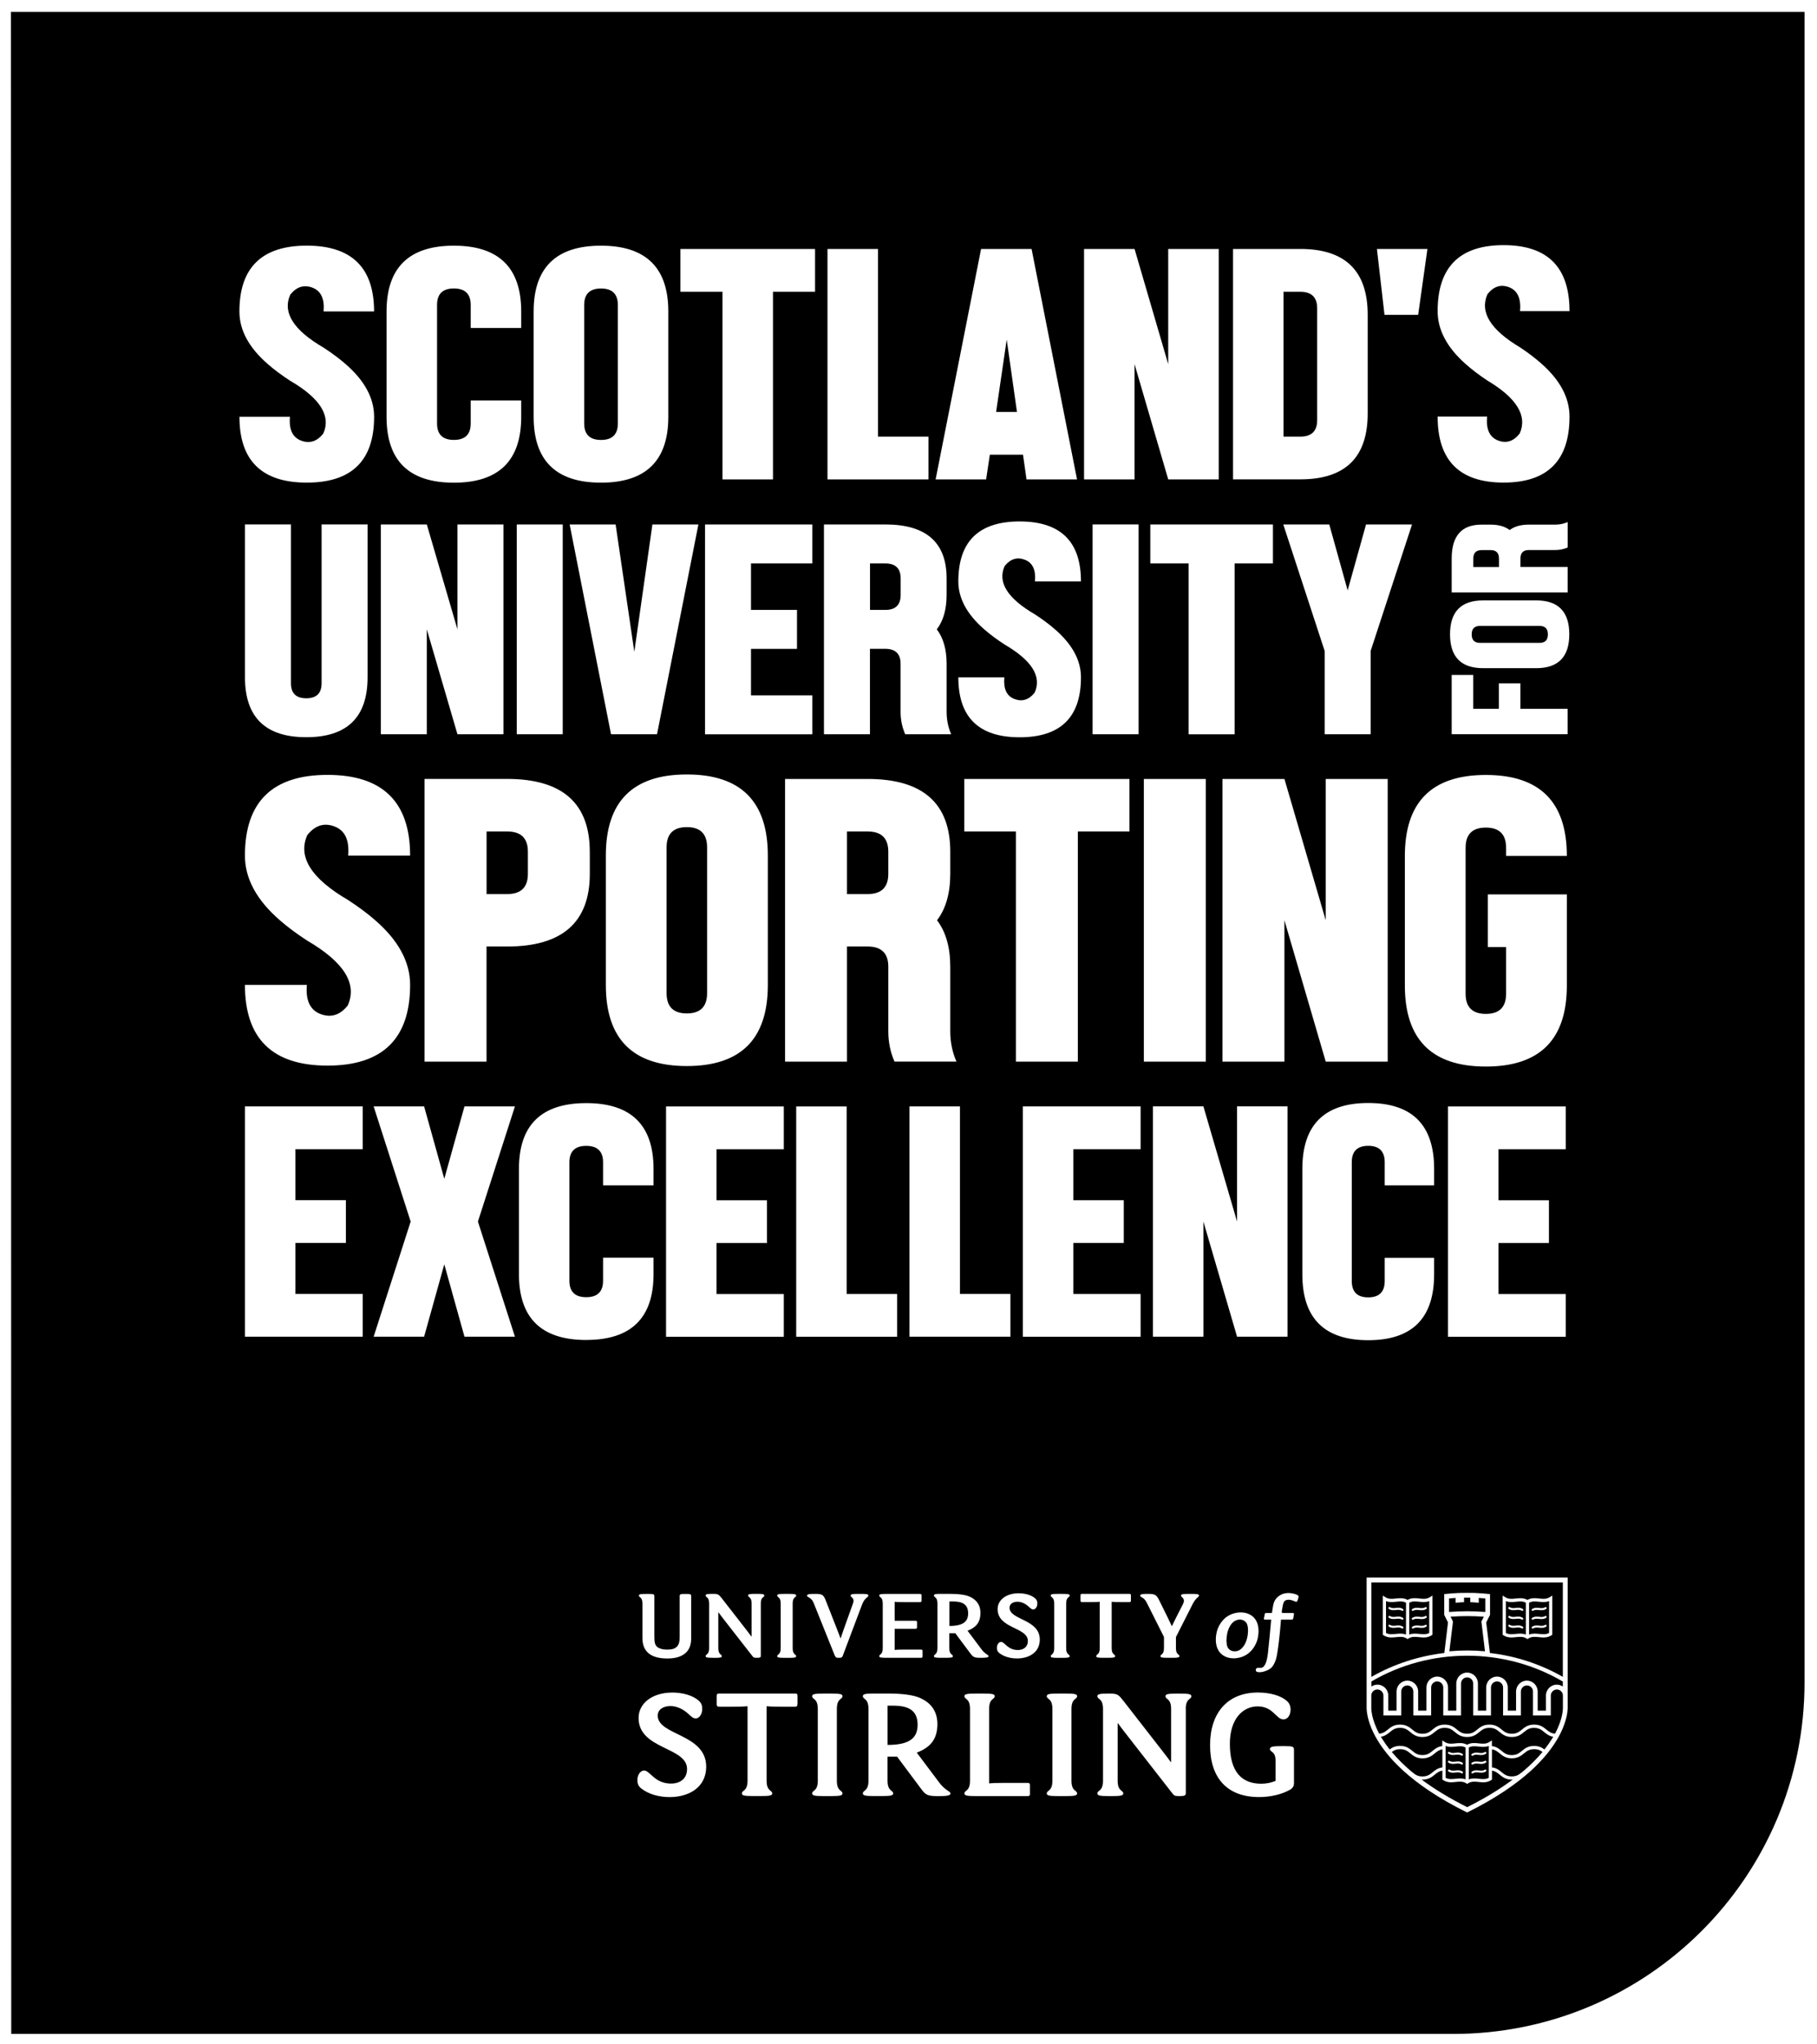 <?xml version="1.0" encoding="UTF-8"?><svg id="Layer_1" xmlns="http://www.w3.org/2000/svg" viewBox="0 0 504.09 566.93"><path d="m431.92,468.66c-.92,0-1.68.76-1.68,1.7v5.51h-4.94v-6.63c0-.94-.75-1.7-1.68-1.7s-1.68.76-1.68,1.7v6.63h-4.94v-7.75c0-.94-.75-1.7-1.68-1.7s-1.68.76-1.68,1.7v7.75h-4.94v-8.87c0-.94-.75-1.7-1.68-1.7s-1.68.76-1.68,1.7v8.87h-4.94v-7.75c0-.94-.75-1.7-1.68-1.7s-1.68.76-1.68,1.7v7.75h-4.94v-6.63c0-.94-.75-1.7-1.68-1.7s-1.68.76-1.68,1.7v6.63h-4.94v-5.51c0-.94-.75-1.7-1.68-1.7s-1.68.76-1.68,1.7v3.66c.02.41.08,1.04.26,1.86.25,1.17.8,2.92,1.93,5.04,1.12-.1,1.73-.59,2.41-1.15.78-.64,1.67-1.37,3.38-1.37s2.59.73,3.38,1.37c.77.63,1.43,1.17,2.82,1.17s2.05-.54,2.82-1.17c.78-.64,1.67-1.37,3.38-1.37s2.59.73,3.38,1.37c.77.63,1.43,1.17,2.82,1.17s2.05-.54,2.82-1.17c.78-.64,1.67-1.37,3.38-1.37s2.59.73,3.38,1.37c.77.63,1.43,1.17,2.82,1.17s2.05-.54,2.82-1.17c.78-.64,1.67-1.37,3.38-1.37s2.59.73,3.38,1.37c.69.56,1.29,1.06,2.41,1.15,1.14-2.12,1.68-3.88,1.93-5.04.18-.82.24-1.45.26-1.86v-3.66c0-.94-.75-1.7-1.68-1.7Z"/><path d="m380.47,466.45v1.39c.48-.33,1.06-.52,1.68-.52,1.66,0,3,1.36,3,3.04v4.17h2.29v-5.29c0-1.68,1.35-3.04,3-3.04s3,1.36,3,3.04v5.29h2.29v-6.41c0-1.68,1.35-3.04,3-3.04s3,1.36,3,3.04v6.41h2.29v-7.52c0-1.68,1.35-3.04,3-3.04s3,1.36,3,3.04v7.52h2.29v-6.41c0-1.68,1.35-3.04,3-3.04s3,1.36,3,3.04v6.41h2.29v-5.29c0-1.68,1.35-3.04,3-3.04s3,1.36,3,3.04v5.29h2.29v-4.17c0-1.68,1.35-3.04,3-3.04.62,0,1.2.19,1.68.52v-1.39c-7.97-4.68-17.15-7.16-26.56-7.16s-18.59,2.47-26.56,7.16Z"/><path d="m247.75,473.15h-1.51v10.89c6.32,0,8.33-2.08,8.33-5.61,0-4.17-2.79-5.28-6.82-5.28Z"/><path d="m425.62,479.3c-1.39,0-2.05.54-2.82,1.17-.78.64-1.67,1.37-3.38,1.37s-2.59-.73-3.38-1.37c-.77-.63-1.43-1.17-2.82-1.17s-2.05.54-2.82,1.17c-.78.64-1.67,1.37-3.38,1.37s-2.59-.73-3.38-1.37c-.77-.63-1.43-1.17-2.82-1.17s-2.05.54-2.82,1.17c-.78.64-1.67,1.37-3.38,1.37s-2.59-.73-3.38-1.37c-.77-.63-1.43-1.17-2.82-1.17s-2.05.54-2.82,1.17c-.64.52-1.34,1.1-2.5,1.3.09.15.18.3.27.45.63,1.03,1.35,2.05,2.16,3.07.68-.51,1.52-.98,2.89-.98,1.71,0,2.59.73,3.38,1.37.77.63,1.43,1.17,2.82,1.17s2.05-.54,2.82-1.17c.67-.55,1.42-1.16,2.69-1.32v-1.58l.42.27.26.17c.94.61,1.91.5,2.93.39,1.06-.11,2.15-.23,3.27.38,1.12-.62,2.21-.5,3.27-.38,1.02.11,1.99.22,2.93-.39l.26-.17.42-.27v1.58c1.27.16,2.02.78,2.69,1.33.77.63,1.43,1.17,2.82,1.17s2.05-.54,2.82-1.17c.78-.64,1.67-1.37,3.38-1.37,1.36,0,2.2.46,2.88.98.81-1.02,1.53-2.04,2.16-3.07.09-.15.18-.3.27-.45-1.16-.2-1.86-.78-2.5-1.3-.77-.63-1.43-1.17-2.82-1.17Z"/><path d="m422.8,486.38c-.78.64-1.67,1.37-3.38,1.37s-2.59-.73-3.38-1.37c-.63-.51-1.19-.97-2.13-1.12v5.01c1.27.16,2.02.78,2.69,1.33.77.63,1.43,1.17,2.82,1.17s2.05-.54,2.82-1.17c.15-.12.3-.24.46-.36,2-1.71,3.76-3.47,5.24-5.25-.59-.44-1.23-.77-2.32-.77-1.39,0-2.05.54-2.82,1.17Z"/><path d="m268.59,447.53c0-2.6-1.74-3.29-4.25-3.29h-.94v6.79c3.94,0,5.19-1.3,5.19-3.49Z"/><path d="m413.03,493.16v-8.84h0s0,0,0,0c-.48.19-.95.25-1.42.26-.47,0-.94-.04-1.4-.09-.95-.1-1.85-.2-2.73.27v8.84c.44-.17.88-.24,1.31-.26.51-.02,1.02.03,1.52.09.95.1,1.85.2,2.73-.27Zm-4.71-6.63c.29-.18.57-.28.85-.32.39-.06.77-.02,1.13.02.09,0,.17.02.26.03.48.04.93.04,1.37-.24.13-.08.3-.04.38.09.08.13.04.3-.09.39-.68.44-1.37.36-1.98.3-.1-.01-.21-.02-.31-.03-.46-.04-.9-.03-1.32.25-.05.03-.1.04-.15.04-.09,0-.18-.05-.23-.13-.04-.07-.05-.15-.03-.22.02-.07.06-.13.12-.16Zm0,2.45c.68-.44,1.37-.36,1.98-.3.57.06,1.11.12,1.63-.21.13-.08.3-.04.38.09.08.13.04.3-.09.39-.68.44-1.37.36-1.98.3-.57-.06-1.11-.12-1.63.21-.05.03-.1.04-.15.04-.09,0-.18-.05-.23-.13-.08-.13-.04-.3.09-.39Zm1.46,2.67c-.4-.02-.79.01-1.16.26-.05.03-.1.04-.15.04-.09,0-.18-.05-.23-.13-.08-.13-.04-.3.09-.39.1-.06.2-.11.29-.16.59-.26,1.17-.2,1.69-.14.04,0,.07,0,.11.01.53.06,1.03.09,1.52-.23.13-.08.3-.04.38.09.04.06.05.13.04.2,0,.02-.01.05-.02.07-.02.05-.06.09-.1.12-.37.24-.74.32-1.1.34-.3.02-.6-.02-.88-.05-.16-.02-.31-.03-.46-.04Z"/><path d="m407.04,457.84h0c1.64,0,3.29.08,4.94.22l-1-8.25.68-1.34c-1.54-.11-3.09-.17-4.61-.17s-3.08.06-4.62.17l.67,1.34-1,8.25c1.65-.15,3.3-.22,4.94-.22Z"/><path d="m380.47,465.16c6.2-3.54,13.08-5.78,20.23-6.62l1.02-8.48-1.05-2.09v-5.77l.59-.06c1.06-.11,2.14-.19,3.18-.24l.69-.03h0s.35,0,.35,0c.54-.02,1.05-.02,1.54-.02s.99,0,1.54.02h.35s0,0,0,0l.69.03c1.05.05,2.12.13,3.19.24l.59.06v5.77l-1.06,2.09,1.03,8.48c7.15.83,14.03,3.08,20.23,6.62v-26.18h-53.13v26.18Zm36.41-22.56l.68.44c.94.61,1.91.5,2.93.39,1.06-.11,2.15-.23,3.27.38,1.12-.62,2.21-.5,3.27-.38,1.02.11,1.99.22,2.93-.39l.68-.44v10.89l-.21.13c-1.2.77-2.37.65-3.5.52-1.02-.11-1.99-.22-2.93.39l-.24.15-.24-.15c-.94-.61-1.91-.5-2.93-.39-1.13.12-2.3.25-3.5-.52l-.21-.13v-10.89Zm-33.25,0l.68.44c.94.61,1.91.5,2.93.39,1.06-.11,2.15-.23,3.27.38,1.12-.62,2.21-.5,3.27-.38,1.02.11,1.99.22,2.93-.39l.68-.44v10.89l-.21.13c-1.2.77-2.37.65-3.5.52-1.02-.11-1.99-.22-2.93.39l-.24.15-.24-.15c-.94-.61-1.91-.5-2.93-.39-1.13.12-2.3.25-3.5-.52l-.21-.13v-10.89Z"/><path d="m387.25,453.25c.42-.05.85-.09,1.28-.09.51,0,1.02.07,1.54.27v-8.84c-.88-.47-1.78-.37-2.73-.27-.92.1-1.86.2-2.82-.18v8.84c.88.47,1.78.37,2.73.27Zm-2.02-7.33c.08-.13.25-.17.38-.09.52.33,1.06.28,1.63.21.61-.07,1.3-.14,1.98.3.13.08.17.26.09.39-.05.08-.14.13-.23.13-.05,0-.1-.01-.15-.04-.52-.33-1.06-.28-1.63-.21-.61.07-1.3.14-1.98-.3-.13-.08-.17-.26-.09-.39Zm0,2.45c.08-.13.25-.17.38-.09.52.33,1.06.28,1.63.21.61-.07,1.3-.14,1.98.3.13.08.17.26.09.39-.05.08-.14.13-.23.13-.05,0-.1-.01-.15-.04-.52-.33-1.06-.28-1.63-.21-.61.07-1.3.14-1.98-.3-.13-.08-.17-.26-.09-.39Zm0,2.45c.08-.13.25-.17.38-.09.52.33,1.06.28,1.63.21.61-.07,1.3-.14,1.98.3.13.08.17.26.09.39-.05.08-.14.13-.23.13-.05,0-.1-.01-.15-.04-.52-.33-1.06-.28-1.63-.21-.61.07-1.3.14-1.98-.3-.13-.08-.17-.26-.09-.39Z"/><path d="m393.78,453.25c.95.1,1.85.2,2.73-.27v-8.84c-.97.38-1.91.27-2.82.18-.95-.1-1.85-.2-2.73.27v8.84c.96-.38,1.91-.28,2.82-.18Zm-1.98-6.9c.68-.44,1.37-.36,1.98-.3.57.06,1.11.12,1.63-.21.13-.08.3-.04.38.09.08.13.04.3-.09.39-.68.44-1.37.36-1.98.3-.57-.06-1.11-.12-1.63.21-.05.03-.1.04-.15.04-.09,0-.18-.05-.23-.13-.08-.13-.04-.3.09-.39Zm0,2.45c.68-.44,1.37-.36,1.98-.3.57.06,1.11.12,1.63-.21.13-.08.3-.04.38.09.08.13.04.3-.09.39-.68.44-1.37.36-1.98.3-.57-.06-1.11-.12-1.63.21-.05.03-.1.04-.15.04-.09,0-.18-.05-.23-.13-.08-.13-.04-.3.09-.39Zm.15,2.97c-.09,0-.18-.05-.23-.13-.08-.13-.04-.3.09-.39.68-.44,1.37-.36,1.98-.3.57.06,1.11.12,1.63-.21.13-.08.3-.04.38.09.08.13.04.3-.09.39-.68.44-1.37.36-1.98.3-.57-.06-1.11-.12-1.63.21-.05.03-.1.04-.15.04Z"/><path d="m427.03,453.25c.95.1,1.85.2,2.73-.27v-8.84c-.96.38-1.91.27-2.82.18-.95-.1-1.85-.2-2.73.27v8.84c.96-.38,1.91-.28,2.82-.18Zm-1.98-6.9c.68-.44,1.37-.36,1.98-.3.57.06,1.11.12,1.63-.21.13-.08.3-.04.38.09.08.13.04.3-.09.39-.68.44-1.37.36-1.98.3-.57-.06-1.11-.12-1.63.21-.05.03-.1.04-.15.04-.09,0-.18-.05-.23-.13-.08-.13-.04-.3.09-.39Zm0,2.45c.68-.44,1.37-.36,1.98-.3.57.06,1.11.12,1.63-.21.13-.08.3-.04.38.09.08.13.04.3-.09.39-.68.44-1.37.36-1.98.3-.57-.06-1.11-.12-1.63.21-.05.03-.1.04-.15.04-.09,0-.18-.05-.23-.13-.08-.13-.04-.3.09-.39Zm.15,2.97c-.09,0-.18-.05-.23-.13-.08-.13-.04-.3.09-.39.68-.44,1.37-.36,1.98-.3.57.06,1.11.12,1.63-.21.13-.08.3-.04.38.09.08.13.04.3-.09.39-.68.44-1.37.36-1.98.3-.57-.06-1.11-.12-1.63.21-.05.03-.1.04-.15.04Z"/><path d="m420.5,453.25c.42-.05.85-.09,1.28-.09.51,0,1.02.07,1.54.27v-8.84c-.88-.47-1.78-.37-2.73-.27-.92.1-1.86.2-2.82-.18v8.84c.88.47,1.78.37,2.73.27Zm-2.02-7.33c.08-.13.25-.17.38-.09.52.33,1.06.28,1.63.21.61-.07,1.3-.14,1.98.3.13.08.17.26.09.39-.05.08-.14.13-.23.13-.05,0-.1-.01-.15-.04-.52-.33-1.06-.28-1.63-.21-.61.07-1.3.14-1.98-.3-.13-.08-.17-.26-.09-.39Zm0,2.45c.08-.13.25-.17.38-.09.52.33,1.06.28,1.63.21.61-.07,1.3-.14,1.98.3.13.08.17.26.09.39-.05.08-.14.13-.23.13-.05,0-.1-.01-.15-.04-.52-.33-1.06-.28-1.63-.21-.61.07-1.3.14-1.98-.3-.13-.08-.17-.26-.09-.39Zm0,2.45c.08-.13.25-.17.38-.09.52.33,1.06.28,1.63.21.61-.07,1.3-.14,1.98.3.13.08.17.26.09.39-.05.08-.14.13-.23.13-.05,0-.1-.01-.15-.04-.52-.33-1.06-.28-1.63-.21-.61.07-1.3.14-1.98-.3-.13-.08-.17-.26-.09-.39Z"/><path d="m402,443.41v3.75c1.68-.13,3.37-.2,5.04-.2s3.35.07,5.03.2v-3.75c-.61-.06-1.22-.1-1.82-.14v1.33l-.72-.06c-.31-.03-.64-.05-1.01-.07l-.63-.03v-1.26c-.59-.01-1.13,0-1.72,0v1.26l-.63.03c-.36.02-.69.04-1,.07l-.72.06v-1.33c-.6.04-1.21.08-1.82.14Z"/><path d="m405.05,493.34c.08,0,.16,0,.24,0,.43.02.87.09,1.31.26v-8.84c-.88-.47-1.78-.37-2.73-.27-.46.05-.92.1-1.4.09-.47,0-.94-.08-1.42-.26,0,0,0,0,0,0h0v8.84c.88.47,1.78.37,2.73.27.42-.05.85-.09,1.28-.09Zm-3.3-7.24c.08-.13.25-.17.38-.09.44.28.9.28,1.37.24.08,0,.17-.02.26-.03.36-.04.74-.08,1.13-.02.28.04.57.14.85.32.06.04.1.1.12.16.02.07.01.15-.03.22-.05.08-.14.13-.23.13-.05,0-.1-.01-.15-.04-.43-.27-.86-.28-1.32-.25-.1,0-.2.02-.31.03-.61.07-1.3.14-1.98-.3-.13-.08-.17-.26-.09-.39Zm0,2.45c.08-.13.25-.17.38-.09.52.33,1.06.28,1.63.21.61-.07,1.3-.14,1.98.3.13.08.17.26.09.39-.05.08-.14.13-.23.13-.05,0-.1-.01-.15-.04-.52-.33-1.06-.28-1.63-.21-.61.07-1.3.14-1.98-.3-.13-.08-.17-.26-.09-.39Zm.09,2.84s-.08-.07-.1-.12c-.01-.02-.02-.05-.02-.07-.01-.07,0-.14.04-.2.08-.13.25-.17.38-.09.49.31.99.28,1.52.23.04,0,.07,0,.11-.01.52-.06,1.1-.12,1.69.14.1.04.2.09.29.16.13.08.17.26.09.39-.05.08-.14.13-.23.13-.05,0-.1-.01-.15-.04-.38-.24-.76-.28-1.16-.26-.15,0-.31.02-.47.04-.28.03-.57.06-.88.05-.36-.02-.74-.11-1.11-.34Z"/><path d="m345.4,449.77c-.81-.64-1.7-.63-2.59-.24-.76.34-1.26.96-1.65,1.68-.64,1.19-.89,2.47-.91,4,.02.22.05.62.11,1.02.1.62.37,1.15.92,1.5.83.53,2.1.44,2.9-.21.61-.49,1.05-1.12,1.37-1.83.37-.83.57-1.71.65-2.62.06-.68.06-1.35-.08-2.02-.11-.5-.3-.96-.71-1.28Z"/><path d="m397.47,491.6c.67-.55,1.42-1.16,2.69-1.32v-5.01c-.95.15-1.5.6-2.13,1.12-.78.64-1.67,1.37-3.38,1.37s-2.59-.73-3.38-1.37c-.77-.63-1.43-1.17-2.82-1.17-1.09,0-1.73.33-2.32.78,1.48,1.77,3.23,3.52,5.22,5.23.16.12.32.25.47.38.77.63,1.43,1.17,2.82,1.17s2.05-.54,2.82-1.17Z"/><path d="m416.05,492.29c-.63-.51-1.19-.97-2.13-1.12v2.49l-.21.13c-1.2.77-2.37.65-3.5.52-1.02-.11-1.99-.22-2.93.39l-.24.15-.24-.15c-.94-.61-1.91-.5-2.93-.39-1.13.12-2.3.25-3.5-.52l-.21-.13v-2.49c-.95.15-1.5.6-2.13,1.12-.78.64-1.67,1.37-3.38,1.37-.08,0-.16,0-.23,0,3.59,2.68,7.82,5.24,12.62,7.64,4.8-2.4,9.03-4.97,12.62-7.64-.08,0-.15,0-.23,0-1.71,0-2.59-.73-3.38-1.37Z"/><path d="m365.42,116.56v-31.05c0-3.04-1.56-4.57-4.67-4.57h-4.67v40.18h4.67c3.11,0,4.67-1.52,4.67-4.57Z"/><path d="m246.44,242.41v-6.16c0-3.73-1.91-5.6-5.73-5.6h-5.73v17.36h5.73c3.82,0,5.73-1.87,5.73-5.6Z"/><path d="m134.99,230.65v17.36h5.73c3.82,0,5.73-1.87,5.73-5.6v-6.16c0-3.73-1.91-5.6-5.73-5.6h-5.73Z"/><path d="m249.87,165.03v-4.57c0-2.77-1.42-4.16-4.25-4.16h-4.25v12.89h4.25c2.83,0,4.25-1.39,4.25-4.16Z"/><path d="m413.57,152.6h-2.53c-1.53,0-2.3.78-2.3,2.35v2.35h7.12v-2.35c0-1.57-.77-2.35-2.3-2.35Z"/><path d="m427.13,173.63h-16.54c-1.53,0-2.3.78-2.3,2.35s.77,2.35,2.3,2.35h16.54c1.53,0,2.3-.78,2.3-2.35s-.77-2.35-2.3-2.35Z"/><path d="m166.74,122.04c3.11,0,4.67-1.52,4.67-4.57v-32.87c0-3.04-1.56-4.57-4.67-4.57s-4.67,1.52-4.67,4.57v32.87c0,3.04,1.56,4.57,4.67,4.57Z"/><polygon points="279.29 94.19 276.35 114.28 282.14 114.28 279.29 94.19"/><path d="m190.55,281.12c3.74,0,5.62-1.87,5.62-5.62v-40.44c0-3.74-1.87-5.62-5.62-5.62s-5.62,1.87-5.62,5.62v40.44c0,3.75,1.87,5.62,5.62,5.62Z"/><path d="m3.04,3.31l.08,560.9h400.03c53.84,0,97.48-43.64,97.48-97.48V3.31H3.04Zm392.97,65.76l-2.57,18.26h-9.34l-2.1-18.26h14.01Zm16.21,160.5c-3.75,0-5.62,1.87-5.62,5.62v40.44c0,3.75,1.87,5.62,5.62,5.62s5.62-1.87,5.62-5.62v-12.92h-5.06v-14.6h21.91v25.28c0,14.98-7.49,22.47-22.47,22.47s-22.47-7.49-22.47-22.47v-35.95c0-14.98,7.49-22.47,22.47-22.47s22.47,7.49,22.47,22.47h-16.85v-2.25c0-3.74-1.87-5.62-5.62-5.62Zm17.5,103.38v11.86h-14v14.15h18.67v11.86h-32.67v-63.89h32.67v11.87h-18.67v14.15h14Zm-99.96-129.26v-47.39h-10.63v-10.81h34.02v10.81h-10.63v47.39h-12.76Zm4.77,12.39v78.42h-17.19v-78.42h17.19Zm4.62,0h17.19l11.46,39.21v-39.21h17.19v78.42h-17.19l-11.46-39.21v39.21h-17.19v-78.42Zm41.11-35.51v23.11h-12.76v-23.11l-11.48-35.09h12.76l5.1,18.29,5.1-18.29h12.76l-11.48,35.09Zm-38.18-111.51h18.68c12.45,0,18.68,6.09,18.68,18.26v27.39c0,12.18-6.23,18.26-18.68,18.26h-18.68v-63.92Zm-41.33,0h14.01l9.34,31.96v-31.96h14.01v63.92h-14.01l-9.34-31.96v31.96h-14.01v-63.92Zm11.02,263.88v11.86h-14v14.15h18.67v11.86h-32.67v-63.89h32.67v11.87h-18.67v14.15h14Zm-15.01,126.48c0,.38-.43.46-2,.46h-1.26c-1.57,0-2-.09-2-.46,0-.58.97-.32.97-2.2v-12.42c0-1.88-.97-1.62-.97-2.2,0-.38.43-.46,2-.46h1.26c1.57,0,2,.09,2,.46,0,.58-.97.32-.97,2.2v12.42c0,1.88.97,1.62.97,2.2Zm-29.24-228.78v-14.56h45.83v14.56h-14.32v63.85h-17.19v-63.85h-14.32Zm-46.64,228.78c0,.38-.43.46-2,.46h-1.26c-1.57,0-2-.09-2-.46,0-.58.97-.32.97-2.2v-12.42c0-1.88-.97-1.62-.97-2.2,0-.38.43-.46,2-.46h1.26c1.57,0,2,.09,2,.46,0,.58-.97.32-.97,2.2v12.42c0,1.88.97,1.62.97,2.2Zm-43.63-16.81c0-.38.43-.46,2-.46h.63c1.51,0,1.66.09,1.66.72v11.15c0,1.47.14,2.31.83,2.86.6.46,1.48.72,2.74.72s2.03-.23,2.57-.72c.68-.58.88-1.47.88-2.86v-11.15c0-.64.09-.72,1.6-.72s1.6.09,1.6.72v11.41c0,1.73-.34,3.09-1.46,4.16-1.17,1.1-2.85,1.62-5.19,1.62s-4.19-.52-5.34-1.59c-1.17-1.1-1.54-2.51-1.54-4.19v-9.47c0-1.88-.97-1.62-.97-2.2Zm-13.62-206.37v6.16c0,13.44-7.64,20.16-22.92,20.16h-5.73v31.93h-17.19v-78.42h22.91c15.28,0,22.92,6.72,22.92,20.16Zm-20.27-32.56v-58.2h12.76v58.2h-12.76Zm14.67-58.2h12.76l5.19,35.34,5.02-35.34h12.76l-11.48,58.2h-12.76l-11.48-58.2Zm10.05,91.82c0-14.98,7.49-22.47,22.47-22.47s22.47,7.49,22.47,22.47v35.95c0,14.98-7.49,22.47-22.47,22.47s-22.47-7.49-22.47-22.47v-35.95Zm53.03-68.12v10.81h-12.76v12.89h17.01v10.81h-29.76v-58.2h29.76v10.81h-17.01v12.89h12.76Zm-36.33,201.64v-63.89h32.67v11.87h-18.67v14.15h14v11.86h-14v14.15h18.67v11.86h-32.67Zm33.02-76.32v-78.42h22.91c15.28,0,22.92,6.72,22.92,20.16v6.16c0,5.38-1.22,9.67-3.67,12.88,2.44,3.21,3.67,7.51,3.67,12.88v17.92c0,2.99.57,5.79,1.72,8.4h-17.19c-1.15-2.61-1.72-5.41-1.72-8.4v-17.92c0-3.73-1.91-5.6-5.73-5.6h-5.73v31.93h-17.19Zm3.09,12.43h14v52.02h14v11.86h-28v-63.89Zm23.04,135.68c0-.38.43-.46,2-.46h9.27c.34,0,.46.09.46.43v1.42c0,.32-.11.43-.46.43h-4.25c-1.4,0-2.23-.03-2.74-.09v5.26h5.74c.34,0,.46.09.46.43v1.36c0,.32-.11.43-.46.43h-5.74v5.86c.51-.06,1.34-.09,2.74-.09h4.54c.34,0,.46.09.46.43v1.42c0,.32-.11.43-.46.43h-9.56c-1.57,0-2-.09-2-.46,0-.58.97-.32.97-2.2v-12.42c0-1.88-.97-1.62-.97-2.2Zm8.39-71.8v-63.89h14v52.02h14v11.86h-28Zm50.8-167.13v-58.2h12.76v58.2h-12.76Zm-18.8-48.41c-2.15-.82-4.03-.23-5.61,1.77-2.01,4.49.79,8.95,8.42,13.39,2.13,1.39,3.98,2.77,5.57,4.16,4.79,4.16,7.19,8.59,7.19,13.3,0,11.09-5.67,16.63-17.01,16.63s-17.01-5.54-17.01-16.63h12.76c-.28,3.19.65,5.19,2.81,6.01,2.15.82,4.02.23,5.61-1.77,2.01-4.49-.79-8.95-8.42-13.39-2.13-1.39-3.98-2.77-5.57-4.16-4.79-4.16-7.19-8.59-7.19-13.3,0-11.09,5.67-16.63,17.01-16.63s17.01,5.54,17.01,16.63h-12.76c.28-3.19-.65-5.19-2.81-6.01Zm-12.14-86.21h14.01l12.61,63.92h-14.01l-.98-6.85h-9.2l-1.03,6.85h-14.01l12.61-63.92Zm-42.61,0h14.01v52.05h14.01v11.87h-28.02v-63.92Zm-.97,76.42h17.01c11.34,0,17.01,4.99,17.01,14.97v4.57c0,3.99-.91,7.18-2.72,9.56,1.81,2.38,2.72,5.57,2.72,9.56v13.3c0,2.22.42,4.3,1.27,6.24h-12.76c-.85-1.94-1.28-4.02-1.28-6.24v-13.3c0-2.77-1.42-4.16-4.25-4.16h-4.25v23.7h-12.76v-58.2Zm-39.84-76.42h37.36v11.87h-11.67v52.05h-14.01v-52.05h-11.67v-11.87Zm-40.71,17.35c0-12.17,6.23-18.26,18.68-18.26s18.68,6.09,18.68,18.26v29.22c0,12.17-6.23,18.26-18.68,18.26s-18.68-6.09-18.68-18.26v-29.22Zm-40.81,0c0-12.17,6.23-18.26,18.68-18.26s18.68,6.09,18.68,18.26v4.57h-14.01v-6.39c0-3.04-1.56-4.57-4.67-4.57s-4.67,1.52-4.67,4.57v32.87c0,3.04,1.56,4.57,4.67,4.57s4.67-1.52,4.67-4.57v-6.39h14.01v4.57c0,12.17-6.23,18.26-18.68,18.26s-18.68-6.09-18.68-18.26v-29.22Zm-1.59,59.07h12.76l8.5,29.1v-29.1h12.76v58.2h-12.76l-8.5-29.1v29.1h-12.76v-58.2Zm-12.83,83.78c-2.9-1.1-5.42-.31-7.56,2.38-2.71,6.05,1.07,12.06,11.34,18.04,2.86,1.87,5.37,3.73,7.5,5.6,6.45,5.6,9.68,11.58,9.68,17.92,0,14.94-7.64,22.4-22.92,22.4s-22.91-7.47-22.91-22.4h17.19c-.38,4.29.88,6.99,3.78,8.09,2.9,1.1,5.42.31,7.56-2.38,2.71-6.05-1.07-12.06-11.34-18.04-2.86-1.87-5.37-3.73-7.51-5.6-6.45-5.6-9.68-11.58-9.68-17.92,0-14.94,7.64-22.4,22.91-22.4s22.92,7.47,22.92,22.4h-17.19c.38-4.29-.88-6.99-3.78-8.09Zm-9.3-107.04c2.36.9,4.42.25,6.16-1.94,2.21-4.93-.87-9.83-9.25-14.7-2.33-1.52-4.37-3.04-6.12-4.57-5.26-4.57-7.89-9.43-7.89-14.61,0-12.17,6.23-18.26,18.68-18.26s18.68,6.09,18.68,18.26h-14.01c.31-3.5-.72-5.7-3.08-6.6-2.37-.9-4.42-.25-6.16,1.94-2.21,4.93.87,9.83,9.25,14.7,2.33,1.52,4.37,3.04,6.12,4.57,5.26,4.57,7.89,9.44,7.89,14.61,0,12.17-6.23,18.26-18.68,18.26s-18.68-6.09-18.68-18.26h14.01c-.31,3.5.72,5.7,3.08,6.6Zm-15.56,23.25h12.76v44.07c0,2.77,1.42,4.16,4.25,4.16s4.25-1.39,4.25-4.16v-44.07h12.76v42.4c0,11.09-5.67,16.63-17.01,16.63s-17.01-5.54-17.01-16.63v-42.4Zm32.67,173.31h-18.67v14.15h14v11.86h-14v14.15h18.67v11.86h-32.67v-63.89h32.67v11.87Zm42.23,52.02h-14l-5.6-20.08-5.6,20.08h-14l10.27-31.94-10.27-31.95h14l5.6,20.08,5.6-20.08h14l-10.27,31.95,10.27,31.94Zm19.78.91c-12.45,0-18.67-6.08-18.67-18.25v-29.21c0-12.17,6.22-18.25,18.67-18.25s18.67,6.09,18.67,18.25v4.56h-14v-6.39c0-3.04-1.56-4.56-4.67-4.56s-4.67,1.52-4.67,4.56v32.86c0,3.04,1.56,4.56,4.67,4.56s4.67-1.52,4.67-4.56v-6.39h14v4.56c0,12.17-6.22,18.25-18.67,18.25Zm30.94,124.11c-1.83,1.81-4.81,2.69-7.78,2.69s-5.86-.79-7.92-2.41c-.82-.65-1.05-1.39-1.05-2.32,0-1.3.73-2.64,1.88-2.64,1.6,0,2.88,3.62,7.46,3.62,2.38,0,4.44-1.25,4.44-4.03,0-6.21-13.45-5.37-13.45-14.18,0-3.98,3.71-7.04,9.38-7.04,2.75,0,5.63.74,7.32,2.27.69.6.96,1.3.96,2.27,0,1.34-.73,2.64-1.83,2.64-.69,0-1.28-.56-1.97-1.21-1.6-1.53-3.48-2.22-5.03-2.22-2.01,0-3.52.97-3.52,2.64,0,5.56,13.45,5,13.45,14.18,0,2.32-.82,4.31-2.33,5.74Zm4.18-35.95c-1.57,0-2-.09-2-.46,0-.58.97-.32.97-2.2v-12.42c0-1.88-.97-1.62-.97-2.2,0-.38.43-.46,2-.46h.17c1.37,0,1.54.26,2.37,1.3l6.99,8.98c.4.52.88,1.16,1.17,1.56h.06v-9.18c0-1.88-.97-1.62-.97-2.2,0-.38.43-.46,2-.46h.49c1.57,0,2,.09,2,.46,0,.58-.97.32-.97,2.2v14.56c0,.38-.17.52-1,.52h-.17c-.74,0-.86-.09-1.17-.49l-8.22-10.54c-.4-.52-.89-1.16-1.17-1.56h-.06v9.94c0,1.88.97,1.62.97,2.2,0,.38-.43.46-2,.46h-.49Zm23.47,12.88c0,.51-.18.69-.73.69h-3.43c-2.24,0-3.57-.05-4.39-.14v20.66c0,3.01,1.56,2.6,1.56,3.52,0,.6-.69.74-3.2.74h-2.01c-2.52,0-3.2-.14-3.2-.74,0-.93,1.56-.51,1.56-3.52v-20.66c-.82.09-2.15.14-4.39.14h-3.43c-.55,0-.73-.18-.73-.69v-2.27c0-.56.18-.7.73-.7h20.96c.55,0,.73.14.73.7v2.27Zm12.5,24.74c0,.6-.69.74-3.2.74h-2.01c-2.52,0-3.2-.14-3.2-.74,0-.93,1.56-.51,1.56-3.52v-19.92c0-3.01-1.56-2.59-1.56-3.52,0-.6.69-.74,3.2-.74h2.01c2.52,0,3.2.14,3.2.74,0,.93-1.56.51-1.56,3.52v19.92c0,3.01,1.56,2.6,1.56,3.52Zm.16-38.34c-.23.64-.51.72-.94.72h-.46c-.43,0-.69-.09-.94-.72l-5.82-14.5c-.37-.9-.86-1.3-1.54-1.65-.23-.12-.29-.26-.29-.4,0-.43.91-.46,2.28-.46,1.88,0,2.28.23,2.88,1.76l2.4,6.12c.43,1.07,1.23,3.12,1.71,4.42h.06c.54-1.62.94-2.74,1.54-4.42l1.77-4.94c.14-.4.26-.75.26-1.04,0-.35-.14-.64-.49-.95-.23-.2-.31-.32-.31-.46,0-.43.37-.49,2.45-.49s2.45.06,2.45.46c0,.17-.09.29-.26.43-.74.58-1.11,1.13-1.46,2.02l-5.31,14.09Zm26.02,39.08c-2.61,0-3.16-.37-4.39-2.04l-6.64-8.9h-2.65v6.67c0,3.01,1.56,2.6,1.56,3.52,0,.6-.69.74-3.2.74h-2.01c-2.52,0-3.2-.14-3.2-.74,0-.93,1.56-.51,1.56-3.52v-19.92c0-3.01-1.56-2.59-1.56-3.52,0-.6.69-.74,3.2-.74h3.66c4.26,0,7.19.42,9.06,1.25,2.65,1.2,4.76,3.34,4.76,7.23,0,4.36-2.11,6.53-5.72,7.92l6.09,8.11c.87,1.21,1.6,1.85,2.88,2.69.27.18.37.32.37.56,0,.65-1.42.7-3.75.7Zm4.45-38.82c0,.38-.43.46-2,.46h-1.26c-1.57,0-2-.09-2-.46,0-.58.97-.32.97-2.2v-12.42c0-1.88-.97-1.62-.97-2.2,0-.38.43-.46,2-.46h2.28c2.65,0,4.48.26,5.65.78,1.65.75,2.97,2.08,2.97,4.51,0,2.72-1.31,4.07-3.57,4.94l3.79,5.05c.54.75,1,1.16,1.8,1.68.17.12.23.2.23.35,0,.4-.88.43-2.34.43-1.63,0-1.97-.23-2.74-1.27l-4.14-5.55h-1.66v4.16c0,1.88.97,1.62.97,2.2Zm21.41,38.13c0,.51-.18.69-.73.69h-14.28c-2.52,0-3.2-.14-3.2-.74,0-.93,1.55-.51,1.55-3.52v-19.92c0-3.01-1.55-2.59-1.55-3.52,0-.6.69-.74,3.2-.74h2.01c2.52,0,3.2.14,3.2.74,0,.93-1.56.51-1.56,3.52v20.66c.82-.09,2.15-.14,4.39-.14h6.22c.55,0,.73.14.73.7v2.27Zm1.25-39.17c-1.14,1.13-3,1.68-4.85,1.68s-3.65-.49-4.94-1.5c-.51-.4-.66-.87-.66-1.44,0-.81.46-1.65,1.17-1.65,1,0,1.8,2.25,4.65,2.25,1.48,0,2.77-.78,2.77-2.51,0-3.87-8.39-3.35-8.39-8.84,0-2.48,2.31-4.39,5.85-4.39,1.71,0,3.51.46,4.57,1.42.43.38.6.81.6,1.42,0,.84-.46,1.65-1.14,1.65-.43,0-.8-.35-1.23-.75-1-.95-2.17-1.39-3.14-1.39-1.26,0-2.2.61-2.2,1.65,0,3.47,8.39,3.12,8.39,8.84,0,1.44-.51,2.69-1.46,3.58Zm11.8,39.12c0,.6-.69.74-3.2.74h-2.01c-2.52,0-3.2-.14-3.2-.74,0-.93,1.56-.51,1.56-3.52v-19.92c0-3.01-1.56-2.59-1.56-3.52,0-.6.69-.74,3.2-.74h2.01c2.52,0,3.2.14,3.2.74,0,.93-1.56.51-1.56,3.52v19.92c0,3.01,1.56,2.6,1.56,3.52Zm5.31-38.08c0-.58.97-.32.97-2.2v-12.88c-.51.06-1.34.09-2.74.09h-2.14c-.34,0-.46-.12-.46-.43v-1.42c0-.35.11-.43.46-.43h13.07c.34,0,.46.09.46.43v1.42c0,.32-.11.43-.46.43h-2.14c-1.4,0-2.23-.03-2.74-.09v12.88c0,1.88.97,1.62.97,2.2,0,.38-.43.46-2,.46h-1.26c-1.57,0-2-.09-2-.46Zm24.85,14.64v23.35c0,.6-.27.83-1.6.83h-.28c-1.19,0-1.37-.14-1.88-.79l-13.18-16.91c-.64-.83-1.42-1.85-1.88-2.5h-.09v15.94c0,3.01,1.56,2.6,1.56,3.52,0,.6-.69.74-3.2.74h-.78c-2.52,0-3.2-.14-3.2-.74,0-.93,1.56-.51,1.56-3.52v-19.92c0-3.01-1.56-2.59-1.56-3.52,0-.6.69-.74,3.2-.74h.27c2.2,0,2.47.42,3.8,2.09l11.21,14.41c.64.83,1.42,1.85,1.88,2.5h.09v-14.73c0-3.01-1.56-2.59-1.56-3.52,0-.6.69-.74,3.2-.74h.78c2.52,0,3.2.14,3.2.74,0,.93-1.56.51-1.56,3.52Zm3.39-31.02c-.71.58-1.11,1.16-1.54,2.02l-4.59,9.07v3.09c0,1.88.97,1.62.97,2.2,0,.38-.43.46-2,.46h-1.26c-1.57,0-2-.09-2-.46,0-.58.97-.32.97-2.2v-3.12l-4.74-9.44c-.43-.87-.88-1.3-1.57-1.65-.23-.12-.29-.26-.29-.4,0-.43.86-.46,2.28-.46,1.88,0,2.28.32,3,1.79l1.37,2.77c.69,1.39,1.46,2.95,2.11,4.36h.06c.6-1.27,1.34-2.74,2.17-4.36l.83-1.62c.2-.38.31-.75.31-1.04,0-.35-.14-.64-.48-.95-.23-.2-.31-.32-.31-.46,0-.43.4-.49,2.48-.49s2.48.06,2.48.46c0,.17-.09.29-.26.43Zm1.49-72.23h-14v-63.89h14l9.34,31.95v-31.95h14v63.89h-14l-9.34-31.94v31.94Zm15.26,82.46c-.1,1.16-.41,2.26-.99,3.27-1.16,2.02-2.88,3.18-5.18,3.45-.21.02-.43.03-.64.04-.82-.01-1.62-.13-2.38-.49-1.26-.6-2.05-1.59-2.41-2.95-.26-.98-.26-1.98-.13-2.98.16-1.24.59-2.38,1.3-3.41,1.03-1.49,2.43-2.42,4.2-2.78,1.09-.22,2.19-.19,3.24.19,1.49.54,2.43,1.61,2.83,3.16.21.82.23,1.66.16,2.5Zm9.88,41.21c0,.93-.27,1.53-1.19,2.04-2.33,1.3-5.4,1.99-8.51,1.99-9.02,0-13.59-5.47-13.59-14.41s4.85-14.59,13.27-14.59c3.52,0,6.45.93,8.01,2.32.73.65,1.05,1.39,1.05,2.45,0,1.44-.78,2.69-1.97,2.69-2.06,0-2.79-3.61-7.18-3.61-3.94,0-7.69,3.29-7.69,10.38,0,7.78,3.3,11.07,8.7,11.07,1.42,0,2.75-.28,3.98-.79v-5.37c0-1.67-.32-2.18-1.1-2.78-.37-.28-.46-.42-.46-.7,0-.65.91-.79,3.29-.79h.73c2.43,0,2.65.14,2.65,1.16v8.94Zm1.22-51.33c-.07.3-.16.64-.28.92-.11.24-.23.32-.48.25-.28-.07-1.51-.79-2.56-.47-.81.25-.91.82-1.26,2.9-.03.21-.07.47,0,.58.09.14.32.12.36.12.92,0,1.63,0,2.55,0,.43,0,.49.08.41.51-.06.31-.11.62-.17.92-.06.32-.14.4-.46.41-.37.02-2.78.01-2.95.01-.35,4.81-.86,8.41-1.1,9.71-.12.64-.23,1.3-.64,2.19-.26.55-.39.8-.71,1.2-.75.93-2.76,1.62-3.86,1.46-.18-.03-.52-.05-.64-.37-.06-.17-.05-.44.05-.57.33-.46,1.01-.15,1.55-.28,1.29-.31,1.64-3.27,1.73-4.03.33-3.04.63-6.12.9-9.31h-.04s-1.44,0-1.44,0c-.1,0-.21,0-.31-.02-.19-.03-.25-.09-.22-.28.07-.42.15-.84.23-1.25.03-.17.14-.26.31-.28.09-.01.18-.02.27-.02.47,0,1.41,0,1.41,0,0,0,.06-.38.12-.76.27-1.81.41-2.67,1.42-3.63.63-.59,1.27-.84,1.73-.98,1.22-.31,2.25-.18,3.35.18.16.05.31.12.45.2.27.16.38.39.31.69Zm1.09-89.65v-29.24c0-12.18,6.09-18.28,18.28-18.28s18.28,6.09,18.28,18.28v4.57h-13.71v-6.4c0-3.04-1.52-4.57-4.57-4.57s-4.57,1.52-4.57,4.57v32.9c0,3.05,1.52,4.57,4.57,4.57s4.57-1.52,4.57-4.57v-6.4h13.71v4.57c0,12.18-6.09,18.28-18.28,18.28s-18.28-6.09-18.28-18.28Zm73.6,120.55c-.02.5-.1,1.27-.33,2.25-.27,1.19-.76,2.71-1.63,4.47-.16.33-.34.67-.53,1.02-.73,1.33-1.68,2.78-2.9,4.32-.18.23-.37.46-.56.69-.92,1.1-1.97,2.24-3.19,3.42-.34.32-.68.65-1.04.98-4.07,3.69-9.76,7.66-17.71,11.59-7.95-3.93-13.64-7.89-17.71-11.59-.36-.33-.71-.65-1.04-.98-1.22-1.17-2.28-2.31-3.19-3.41-.19-.23-.38-.46-.56-.69-1.22-1.54-2.16-2.99-2.9-4.32-.19-.35-.37-.69-.53-1.02-.87-1.76-1.35-3.27-1.62-4.47-.22-.98-.3-1.75-.33-2.25-.02-.45,0-.69,0-.69h0v-35.74h55.78v35.74h0s.02.25,0,.69Zm0-270.37h-32.17v-16.45h5.97v9.4h7.12v-7.05h5.97v7.05h13.1v7.05Zm-8.73-18.32h-14.71c-6.13,0-9.19-3.13-9.19-9.4s3.06-9.4,9.19-9.4h14.71c6.13,0,9.19,3.13,9.19,9.4s-3.06,9.4-9.19,9.4Zm8.73-28.07v7.05h-32.17v-9.4c0-6.27,2.76-9.4,8.27-9.4h2.53c2.21,0,3.97.5,5.29,1.5,1.32-1,3.08-1.5,5.29-1.5h7.35c1.23,0,2.37-.24,3.45-.71v7.05c-1.07.47-2.22.71-3.45.71h-7.35c-1.53,0-2.3.78-2.3,2.35v2.35h13.1Zm-16.22-77.59c-2.32-.9-4.33-.25-6.04,1.94-2.17,4.94.85,9.85,9.06,14.73,2.29,1.52,4.28,3.05,5.99,4.57,5.15,4.57,7.73,9.45,7.73,14.64,0,12.2-6.1,18.3-18.29,18.3s-18.3-6.1-18.3-18.3h13.72c-.31,3.51.7,5.71,3.02,6.61,2.32.9,4.33.25,6.04-1.94,2.17-4.94-.85-9.85-9.06-14.73-2.29-1.52-4.28-3.05-5.99-4.57-5.15-4.57-7.73-9.45-7.73-14.64,0-12.2,6.1-18.3,18.3-18.3s18.29,6.1,18.29,18.3h-13.72c.3-3.51-.7-5.71-3.02-6.61Z"/></svg>